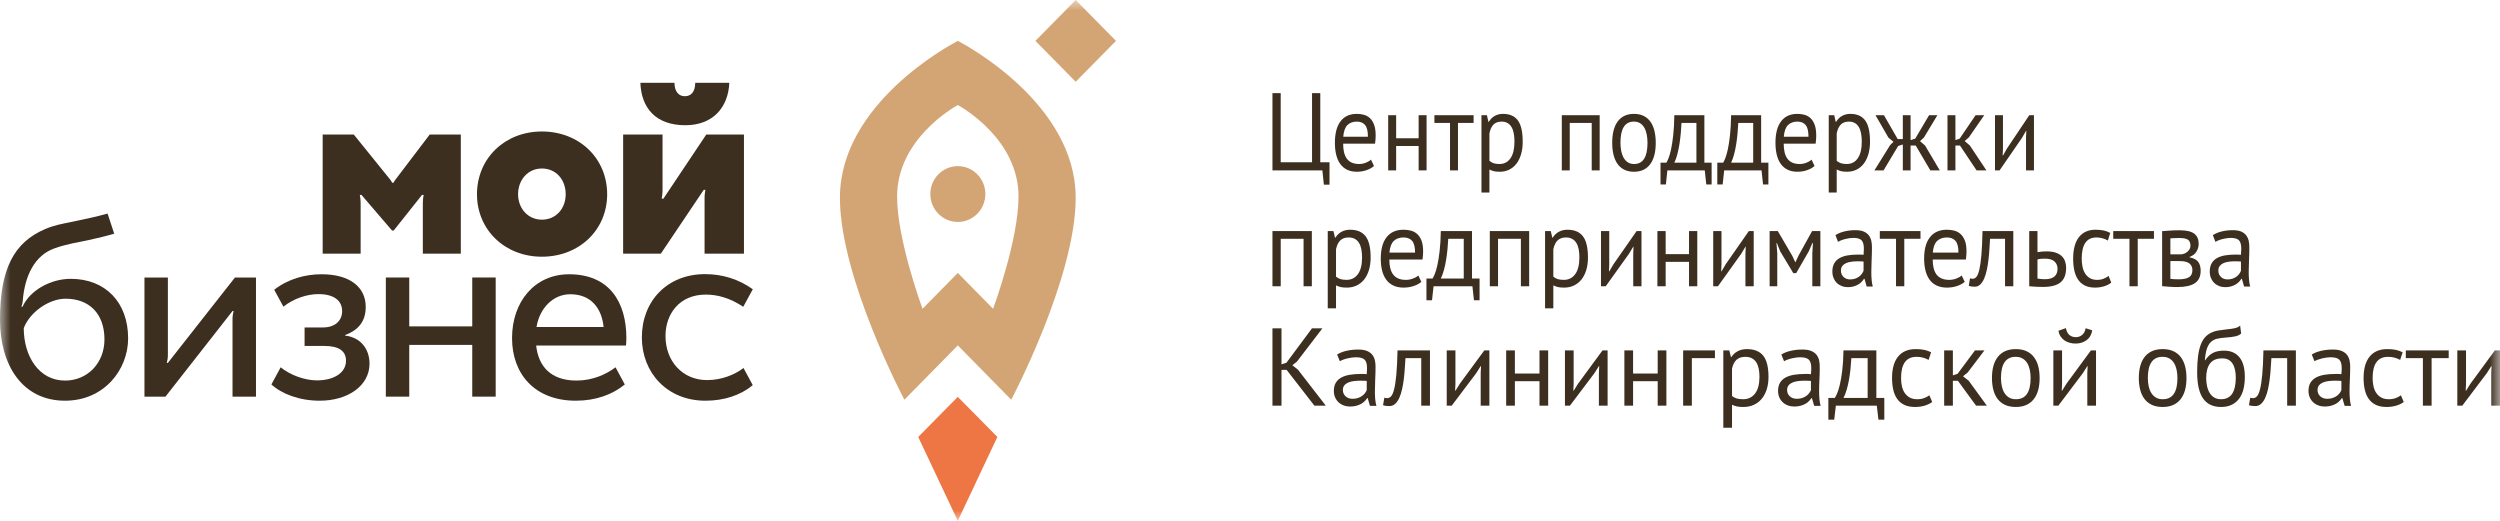 <?xml version="1.0" encoding="UTF-8"?> <svg xmlns="http://www.w3.org/2000/svg" width="120" height="25" viewBox="0 0 120 25" fill="none"> <g clip-path="url(#clip0_448_8)"> <mask id="mask0_448_8" style="mask-type:luminance" maskUnits="userSpaceOnUse" x="0" y="0" width="120" height="25"> <path d="M120 0H0V25H120V0Z" fill="white"></path> </mask> <g mask="url(#mask0_448_8)"> <path d="M47.874 20.974L45.974 19.049L44.074 20.974L45.974 25L47.874 20.974Z" fill="#EE7645"></path> <path d="M45.977 7.975C45.248 7.975 44.656 8.574 44.656 9.314C44.656 10.054 45.248 10.654 45.977 10.654C46.706 10.654 47.297 10.054 47.297 9.314C47.297 8.574 46.706 7.975 45.977 7.975Z" fill="#D4A574"></path> <path d="M47.668 14.821L45.975 13.1L44.282 14.821C44.195 14.582 43.061 11.466 43.061 9.433C43.061 6.691 45.771 5.155 45.975 5.042C46.179 5.155 48.889 6.691 48.889 9.433C48.889 11.466 47.755 14.582 47.668 14.821H47.668ZM45.975 1.962C45.573 2.171 40.316 4.989 40.316 9.493C40.316 13.345 43.41 19.187 43.41 19.187L45.975 16.58L48.539 19.187C48.539 19.187 51.633 13.345 51.633 9.493C51.633 4.989 46.377 2.171 45.975 1.962Z" fill="#D4A574"></path> <path d="M51.633 3.925L49.699 1.962L51.633 0H51.633L53.567 1.962V1.962L51.633 3.925Z" fill="#D4A574"></path> <path d="M33.371 3.973C33.371 4.381 33.189 4.619 32.873 4.619C32.557 4.619 32.375 4.367 32.375 3.973H30.738C30.784 5.19 31.477 6.011 32.898 6.011C34.209 6.011 34.957 5.167 35.007 3.973H33.371Z" fill="#3D2F20"></path> <path d="M29.91 12.176L29.911 6.457H31.802C31.802 6.457 31.802 8.925 31.802 9.12C31.802 9.315 31.761 9.536 31.761 9.536H31.843L33.901 6.457H35.71V12.176H33.819V9.489C33.819 9.297 33.86 9.115 33.86 9.115H33.778L31.72 12.176H29.91Z" fill="#3D2F20"></path> <path d="M26.01 10.544C26.696 10.544 27.153 10.003 27.153 9.325C27.153 8.629 26.696 8.088 26.01 8.088C25.342 8.088 24.868 8.629 24.868 9.325C24.868 10.003 25.342 10.544 26.01 10.544ZM26.01 6.311C27.805 6.311 29.144 7.599 29.144 9.325C29.144 11.034 27.805 12.322 26.01 12.322C24.233 12.322 22.895 11.034 22.895 9.325C22.895 7.599 24.233 6.311 26.01 6.311Z" fill="#3D2F20"></path> <path d="M20.627 6.456C20.627 6.456 19.047 8.539 18.984 8.618C18.906 8.716 18.899 8.768 18.899 8.768H18.817C18.817 8.768 18.802 8.712 18.727 8.618C18.616 8.478 16.98 6.456 16.98 6.456H15.488V12.175H17.311V9.774C17.311 9.515 17.27 9.357 17.27 9.357H17.352L18.818 11.066H18.897L20.255 9.357H20.337C20.337 9.357 20.296 9.513 20.296 9.774V12.175H22.119V6.456H20.627Z" fill="#3D2F20"></path> <path d="M3.123 18.268C1.862 18.268 1.14 17.092 1.14 15.75C1.438 14.969 2.364 14.338 3.145 14.338C4.286 14.338 5.014 15.059 5.014 16.291C5.014 17.436 4.191 18.268 3.123 18.268H3.123ZM0 15.331V15.351C0.002 17.522 1.072 19.234 3.12 19.234C5.005 19.234 6.15 17.741 6.15 16.241C6.15 14.509 5.057 13.384 3.396 13.384C2.443 13.384 1.445 13.921 1.081 14.723L1.029 14.723C1.049 14.639 1.083 14.557 1.089 14.478C1.177 13.246 1.662 12.265 2.602 11.926C3.193 11.712 3.779 11.626 4.226 11.53C4.704 11.427 5.194 11.306 5.482 11.219L5.164 10.251C4.64 10.397 4.153 10.504 3.333 10.673C2.986 10.745 2.608 10.806 2.165 10.996C0.662 11.638 0.002 12.918 0 15.331V15.331Z" fill="#3D2F20"></path> <path d="M8.058 17.418C8.058 17.418 8.037 17.417 8.006 17.417C8.03 17.326 8.058 17.192 8.058 17.059V13.32H6.934V19.039H7.942L11.162 14.928H11.214C11.188 15.018 11.161 15.169 11.161 15.3V19.039H12.287V13.32H11.278L8.058 17.418H8.058Z" fill="#3D2F20"></path> <path d="M16.564 16.107V16.082C17.229 15.84 17.555 15.395 17.555 14.733C17.555 13.778 16.79 13.164 15.435 13.164C14.657 13.164 13.837 13.384 13.161 13.908L13.604 14.72C14.11 14.317 14.756 14.117 15.285 14.117C16.025 14.117 16.423 14.428 16.423 14.937C16.423 15.395 16.075 15.717 15.511 15.717H14.62V16.606H15.573C16.263 16.606 16.608 16.846 16.608 17.317C16.608 17.877 16.053 18.258 15.211 18.258C14.618 18.258 13.923 17.999 13.472 17.63L13.027 18.454C13.517 18.904 14.363 19.234 15.348 19.234C16.701 19.234 17.737 18.513 17.737 17.457C17.737 16.756 17.317 16.197 16.564 16.107Z" fill="#3D2F20"></path> <path d="M22.668 15.666H19.644V13.32H18.52V19.039H19.644V16.555H22.668V19.039H23.793V13.32H22.668V15.666Z" fill="#3D2F20"></path> <path d="M25.753 15.697C25.896 14.811 26.534 14.124 27.373 14.124C28.39 14.124 28.884 14.817 28.973 15.697H25.753ZM27.318 13.165C25.66 13.165 24.578 14.486 24.578 16.229C24.578 17.95 25.666 19.234 27.641 19.234C28.595 19.234 29.406 18.937 29.99 18.454L29.546 17.63C29.113 17.96 28.453 18.267 27.674 18.267C26.441 18.267 25.844 17.586 25.736 16.587H25.74H30.047C30.059 16.469 30.066 16.351 30.066 16.229C30.066 14.486 29.236 13.165 27.318 13.165Z" fill="#3D2F20"></path> <path d="M33.937 18.244C32.789 18.244 31.944 17.368 31.944 16.126C31.944 15.065 32.618 14.141 33.872 14.141C34.442 14.141 35.017 14.294 35.676 14.725C35.676 14.725 35.963 14.202 36.134 13.885C35.458 13.399 34.678 13.158 33.842 13.158C32.027 13.158 30.809 14.451 30.809 16.194C30.809 17.892 32.023 19.234 33.861 19.234C34.762 19.234 35.548 18.971 36.132 18.488L35.688 17.664C35.255 17.994 34.629 18.244 33.937 18.244Z" fill="#3D2F20"></path> <path d="M63.817 8.864H63.545L63.474 8.18H61.078V4.469H61.474V7.788H62.978V4.469H63.374V7.788H63.817V8.864ZM65.951 7.968C65.855 8.053 65.735 8.12 65.591 8.169C65.446 8.219 65.292 8.244 65.13 8.244C64.949 8.244 64.791 8.211 64.657 8.146C64.524 8.08 64.414 7.987 64.328 7.865C64.242 7.743 64.178 7.597 64.137 7.427C64.096 7.257 64.075 7.067 64.075 6.855C64.075 6.402 64.166 6.058 64.347 5.821C64.528 5.584 64.788 5.466 65.125 5.466C65.233 5.466 65.341 5.479 65.45 5.505C65.558 5.532 65.655 5.582 65.741 5.656C65.827 5.731 65.897 5.836 65.951 5.972C66.005 6.108 66.032 6.287 66.032 6.51C66.032 6.627 66.022 6.756 66.003 6.897H64.471C64.471 7.052 64.486 7.19 64.514 7.311C64.543 7.431 64.587 7.532 64.648 7.615C64.709 7.699 64.787 7.762 64.884 7.806C64.981 7.85 65.1 7.872 65.24 7.872C65.348 7.872 65.456 7.851 65.564 7.809C65.672 7.766 65.753 7.717 65.808 7.661L65.951 7.968ZM65.13 5.837C64.942 5.837 64.792 5.891 64.679 6.001C64.566 6.11 64.498 6.298 64.476 6.563H65.66C65.66 6.294 65.614 6.106 65.521 5.998C65.429 5.891 65.299 5.837 65.13 5.837ZM68.094 7.008H67.015V8.18H66.633V5.529H67.015V6.637H68.094V5.529H68.475V8.18H68.094V7.008ZM70.733 5.9H69.983V8.18H69.601V5.9H68.852V5.529H70.733V5.9ZM71.11 5.529H71.372L71.444 5.847H71.463C71.536 5.724 71.631 5.629 71.747 5.564C71.863 5.498 71.996 5.466 72.145 5.466C72.463 5.466 72.701 5.57 72.857 5.778C73.012 5.987 73.09 6.328 73.09 6.802C73.09 7.024 73.064 7.225 73.012 7.403C72.959 7.582 72.885 7.733 72.79 7.857C72.694 7.98 72.579 8.076 72.444 8.143C72.308 8.21 72.158 8.244 71.993 8.244C71.875 8.244 71.782 8.236 71.714 8.22C71.645 8.204 71.571 8.176 71.492 8.138V9.24H71.11V5.529V5.529ZM72.074 5.837C71.912 5.837 71.783 5.884 71.689 5.977C71.596 6.071 71.53 6.213 71.492 6.404V7.719C71.549 7.768 71.614 7.806 71.687 7.833C71.76 7.859 71.857 7.872 71.978 7.872C72.198 7.872 72.372 7.782 72.501 7.599C72.63 7.418 72.694 7.15 72.694 6.796C72.694 6.651 72.683 6.52 72.661 6.401C72.639 6.283 72.603 6.182 72.553 6.099C72.504 6.016 72.441 5.951 72.363 5.906C72.284 5.86 72.188 5.837 72.074 5.837V5.837ZM76.402 5.9H75.348V8.18H74.966V5.529H76.784V8.18H76.402V5.9ZM77.386 6.855C77.386 6.406 77.476 6.062 77.655 5.823C77.835 5.585 78.094 5.466 78.431 5.466C78.609 5.466 78.764 5.498 78.896 5.564C79.028 5.629 79.137 5.723 79.223 5.845C79.309 5.967 79.373 6.113 79.414 6.285C79.455 6.456 79.476 6.646 79.476 6.855C79.476 7.303 79.386 7.647 79.206 7.886C79.026 8.124 78.768 8.244 78.431 8.244C78.253 8.244 78.097 8.211 77.966 8.146C77.834 8.08 77.725 7.987 77.639 7.865C77.553 7.743 77.489 7.596 77.448 7.424C77.406 7.253 77.386 7.063 77.386 6.855ZM77.782 6.855C77.782 6.989 77.794 7.118 77.818 7.242C77.841 7.365 77.879 7.473 77.93 7.565C77.981 7.657 78.047 7.731 78.13 7.788C78.213 7.844 78.313 7.872 78.431 7.872C78.864 7.876 79.08 7.537 79.08 6.855C79.08 6.717 79.068 6.586 79.044 6.462C79.02 6.339 78.983 6.231 78.932 6.139C78.881 6.047 78.814 5.974 78.731 5.919C78.649 5.864 78.549 5.837 78.431 5.837C77.998 5.833 77.782 6.172 77.782 6.855V6.855ZM82.158 8.853H81.901L81.829 8.18H80.034L79.963 8.853H79.705V7.809H79.987C80.012 7.77 80.046 7.7 80.087 7.599C80.128 7.499 80.169 7.357 80.209 7.175C80.249 6.993 80.284 6.767 80.314 6.497C80.344 6.226 80.362 5.904 80.368 5.529H81.81V7.809H82.158V8.853ZM81.428 7.809V5.9H80.712C80.706 6.049 80.695 6.21 80.679 6.385C80.663 6.56 80.641 6.735 80.615 6.91C80.587 7.085 80.553 7.251 80.512 7.406C80.471 7.561 80.423 7.696 80.368 7.809H81.428V7.809ZM84.883 8.853H84.626L84.554 8.18H82.76L82.688 8.853H82.43V7.809H82.712C82.737 7.77 82.771 7.7 82.812 7.599C82.853 7.499 82.894 7.357 82.934 7.175C82.974 6.993 83.009 6.767 83.039 6.497C83.069 6.226 83.087 5.904 83.094 5.529H84.535V7.809H84.883V8.853ZM84.153 7.809V5.9H83.437C83.431 6.049 83.42 6.21 83.404 6.385C83.388 6.56 83.367 6.735 83.34 6.91C83.312 7.085 83.278 7.251 83.237 7.406C83.195 7.561 83.148 7.696 83.094 7.809H84.153V7.809ZM87.098 7.968C87.002 8.053 86.882 8.12 86.738 8.169C86.593 8.219 86.439 8.244 86.277 8.244C86.095 8.244 85.938 8.211 85.805 8.146C85.671 8.08 85.561 7.987 85.475 7.865C85.389 7.743 85.326 7.597 85.284 7.427C85.243 7.257 85.222 7.067 85.222 6.855C85.222 6.402 85.313 6.058 85.494 5.821C85.675 5.584 85.935 5.466 86.272 5.466C86.38 5.466 86.488 5.479 86.597 5.505C86.705 5.532 86.802 5.582 86.888 5.656C86.974 5.731 87.044 5.836 87.098 5.972C87.152 6.108 87.179 6.287 87.179 6.51C87.179 6.627 87.169 6.756 87.15 6.897H85.618C85.618 7.052 85.633 7.19 85.661 7.311C85.69 7.431 85.734 7.532 85.795 7.615C85.855 7.699 85.934 7.762 86.031 7.806C86.128 7.85 86.247 7.872 86.386 7.872C86.495 7.872 86.603 7.851 86.711 7.809C86.82 7.766 86.9 7.717 86.955 7.661L87.098 7.968ZM86.277 5.837C86.089 5.837 85.939 5.891 85.826 6.001C85.713 6.11 85.645 6.298 85.623 6.563H86.807C86.807 6.294 86.761 6.106 86.668 5.998C86.576 5.891 86.446 5.837 86.277 5.837ZM87.78 5.529H88.043L88.114 5.847H88.133C88.207 5.724 88.301 5.629 88.417 5.564C88.534 5.498 88.666 5.466 88.816 5.466C89.134 5.466 89.371 5.57 89.527 5.778C89.683 5.987 89.761 6.328 89.761 6.802C89.761 7.024 89.734 7.225 89.682 7.403C89.629 7.582 89.555 7.733 89.46 7.857C89.365 7.98 89.249 8.076 89.114 8.143C88.979 8.21 88.829 8.244 88.663 8.244C88.545 8.244 88.452 8.236 88.384 8.22C88.316 8.204 88.242 8.176 88.162 8.138V9.24H87.78V5.529L87.78 5.529ZM88.744 5.837C88.582 5.837 88.454 5.884 88.36 5.977C88.266 6.071 88.2 6.213 88.162 6.404V7.719C88.219 7.768 88.284 7.806 88.358 7.833C88.431 7.859 88.528 7.872 88.649 7.872C88.868 7.872 89.043 7.782 89.171 7.599C89.3 7.418 89.365 7.15 89.365 6.796C89.365 6.651 89.354 6.52 89.331 6.401C89.309 6.283 89.273 6.182 89.224 6.099C89.174 6.016 89.111 5.951 89.033 5.906C88.955 5.86 88.859 5.837 88.744 5.837V5.837ZM91.112 7.008L90.41 8.18H89.971L90.725 6.966L90.887 6.807L90.644 6.605L90.023 5.529H90.429L91.088 6.674H91.336V5.529H91.708V6.727L91.932 6.653L92.596 5.529H92.996L92.347 6.605L92.161 6.775L92.405 6.987L93.111 8.18H92.658L91.956 6.987H91.708V8.18H91.336V6.934L91.111 7.008L91.112 7.008ZM94.08 6.987H93.86V8.18H93.479V5.529H93.86V6.727L94.066 6.653L94.829 5.529H95.244L94.505 6.595L94.304 6.77L94.552 6.982L95.349 8.18H94.877L94.08 6.987V6.987ZM97.249 6.611L97.263 6.282H97.249L97.053 6.621L95.979 8.18H95.76V5.529H96.142V7.146L96.127 7.459H96.147L96.333 7.13L97.406 5.529H97.63V8.18H97.249V6.611V6.611Z" fill="#3D2F20"></path> <path d="M62.571 11.461H61.475V13.741H61.078V11.09H62.968V13.741H62.571V11.461ZM63.732 11.09H64.005L64.079 11.408H64.099C64.175 11.285 64.273 11.19 64.394 11.125C64.515 11.059 64.653 11.027 64.808 11.027C65.139 11.027 65.385 11.131 65.547 11.339C65.71 11.548 65.791 11.889 65.791 12.363C65.791 12.585 65.763 12.786 65.709 12.964C65.654 13.143 65.577 13.294 65.478 13.418C65.379 13.541 65.259 13.637 65.118 13.704C64.978 13.771 64.822 13.805 64.65 13.805C64.527 13.805 64.43 13.797 64.359 13.781C64.288 13.765 64.212 13.738 64.129 13.699V14.801H63.732V11.09ZM64.734 11.398C64.565 11.398 64.432 11.445 64.335 11.538C64.237 11.632 64.168 11.774 64.129 11.965V13.28C64.188 13.329 64.256 13.367 64.332 13.394C64.408 13.42 64.509 13.433 64.635 13.433C64.863 13.433 65.044 13.343 65.178 13.161C65.312 12.979 65.379 12.711 65.379 12.357C65.379 12.212 65.367 12.081 65.344 11.962C65.321 11.844 65.284 11.743 65.232 11.66C65.181 11.577 65.115 11.512 65.034 11.467C64.953 11.421 64.853 11.398 64.734 11.398ZM68.226 13.529C68.127 13.614 68.002 13.681 67.852 13.73C67.701 13.78 67.541 13.805 67.373 13.805C67.184 13.805 67.02 13.772 66.882 13.707C66.743 13.641 66.629 13.548 66.54 13.426C66.45 13.304 66.384 13.158 66.341 12.988C66.298 12.819 66.277 12.628 66.277 12.416C66.277 11.963 66.371 11.619 66.559 11.382C66.748 11.145 67.017 11.027 67.368 11.027C67.48 11.027 67.593 11.04 67.705 11.066C67.818 11.093 67.918 11.143 68.008 11.217C68.097 11.292 68.17 11.397 68.226 11.533C68.282 11.669 68.31 11.848 68.31 12.071C68.31 12.188 68.3 12.317 68.281 12.458H66.688C66.688 12.614 66.703 12.751 66.733 12.871C66.763 12.992 66.809 13.093 66.872 13.177C66.935 13.26 67.016 13.323 67.117 13.367C67.218 13.412 67.341 13.434 67.487 13.434C67.599 13.434 67.712 13.412 67.824 13.37C67.937 13.328 68.021 13.278 68.077 13.222L68.226 13.529ZM67.373 11.398C67.178 11.398 67.021 11.453 66.904 11.562C66.787 11.671 66.716 11.859 66.693 12.124H67.923C67.923 11.855 67.875 11.667 67.779 11.559C67.684 11.452 67.548 11.398 67.373 11.398ZM71.019 14.414H70.751L70.676 13.741H68.811L68.737 14.414H68.469V13.37H68.762C68.788 13.331 68.823 13.261 68.866 13.161C68.909 13.06 68.951 12.918 68.992 12.736C69.034 12.554 69.07 12.328 69.101 12.058C69.133 11.787 69.152 11.465 69.159 11.09H70.656V13.37H71.019V14.415V14.414ZM70.26 13.37V11.461H69.516C69.509 11.61 69.498 11.771 69.481 11.947C69.464 12.121 69.442 12.296 69.414 12.471C69.386 12.646 69.35 12.812 69.307 12.967C69.264 13.123 69.215 13.257 69.159 13.37H70.26ZM73.003 11.461H71.906V13.741H71.51V11.09H73.4V13.741H73.003V11.461ZM74.163 11.09H74.436L74.511 11.408H74.531C74.607 11.285 74.705 11.19 74.826 11.125C74.947 11.059 75.084 11.027 75.24 11.027C75.57 11.027 75.817 11.131 75.979 11.339C76.141 11.548 76.222 11.889 76.222 12.363C76.222 12.585 76.195 12.786 76.14 12.964C76.085 13.143 76.009 13.294 75.909 13.418C75.81 13.541 75.69 13.637 75.55 13.704C75.409 13.771 75.253 13.805 75.081 13.805C74.959 13.805 74.862 13.797 74.791 13.781C74.72 13.765 74.643 13.738 74.56 13.699V14.801H74.163V11.09ZM75.165 11.398C74.997 11.398 74.864 11.445 74.766 11.538C74.668 11.632 74.6 11.774 74.56 11.965V13.28C74.62 13.329 74.688 13.367 74.763 13.394C74.84 13.42 74.941 13.433 75.066 13.433C75.294 13.433 75.475 13.343 75.609 13.161C75.743 12.979 75.81 12.711 75.81 12.357C75.81 12.212 75.799 12.081 75.776 11.962C75.752 11.844 75.715 11.743 75.664 11.66C75.612 11.577 75.546 11.512 75.465 11.467C75.385 11.421 75.284 11.398 75.165 11.398ZM78.395 12.172L78.409 11.843H78.395L78.191 12.182L77.075 13.741H76.847V11.09H77.244V12.707L77.229 13.02H77.249L77.442 12.691L78.558 11.09H78.791V13.741H78.395V12.172ZM81.073 12.569H79.952V13.741H79.555V11.09H79.952V12.198H81.073V11.09H81.47V13.741H81.073V12.569ZM83.781 12.172L83.796 11.843H83.781L83.578 12.182L82.462 13.741H82.234V11.09H82.631V12.707L82.616 13.02H82.636L82.829 12.691L83.945 11.09H84.178V13.741H83.781V12.172ZM86.991 12.166L87.021 11.663H86.996L86.817 12.071L86.217 13.11H86.078L85.453 12.071L85.29 11.663H85.27L85.309 12.161V13.741H84.942V11.09H85.334L86.029 12.278L86.172 12.585H86.182L86.331 12.267L86.981 11.09H87.378V13.741H86.991V12.166ZM88.102 11.286C88.228 11.205 88.374 11.145 88.541 11.106C88.708 11.067 88.883 11.048 89.064 11.048C89.236 11.048 89.374 11.073 89.478 11.122C89.583 11.172 89.662 11.236 89.717 11.316C89.771 11.395 89.808 11.482 89.826 11.578C89.844 11.673 89.853 11.769 89.853 11.864C89.853 12.076 89.848 12.283 89.838 12.485C89.828 12.686 89.823 12.877 89.823 13.057C89.823 13.188 89.828 13.312 89.838 13.428C89.848 13.545 89.866 13.653 89.893 13.752H89.6L89.496 13.381H89.471C89.441 13.43 89.404 13.479 89.359 13.526C89.315 13.574 89.261 13.616 89.198 13.653C89.135 13.691 89.063 13.722 88.98 13.746C88.897 13.771 88.803 13.784 88.698 13.784C88.591 13.784 88.493 13.766 88.402 13.73C88.311 13.695 88.233 13.645 88.166 13.579C88.1 13.514 88.048 13.435 88.01 13.344C87.972 13.252 87.953 13.147 87.953 13.031C87.953 12.875 87.983 12.745 88.043 12.641C88.102 12.537 88.186 12.454 88.293 12.392C88.4 12.33 88.53 12.286 88.68 12.259C88.83 12.233 88.997 12.22 89.179 12.22C89.225 12.22 89.27 12.22 89.315 12.22C89.359 12.22 89.405 12.223 89.451 12.23C89.461 12.124 89.466 12.029 89.466 11.944C89.466 11.749 89.43 11.613 89.357 11.536C89.284 11.458 89.152 11.419 88.96 11.419C88.904 11.419 88.844 11.423 88.779 11.432C88.715 11.442 88.649 11.454 88.581 11.471C88.513 11.487 88.448 11.507 88.387 11.531C88.326 11.554 88.272 11.581 88.226 11.61L88.102 11.286ZM88.806 13.412C88.899 13.412 88.982 13.399 89.055 13.373C89.127 13.346 89.19 13.312 89.243 13.272C89.296 13.231 89.34 13.186 89.374 13.137C89.409 13.087 89.435 13.039 89.451 12.993V12.553C89.405 12.55 89.358 12.547 89.31 12.546C89.262 12.544 89.215 12.543 89.168 12.543C89.066 12.543 88.966 12.549 88.868 12.562C88.771 12.574 88.685 12.597 88.611 12.63C88.536 12.664 88.477 12.71 88.432 12.768C88.387 12.826 88.365 12.9 88.365 12.988C88.365 13.112 88.406 13.214 88.489 13.293C88.572 13.373 88.678 13.412 88.806 13.412ZM92.184 11.461H91.406V13.741H91.009V11.461H90.23V11.09H92.184V11.461ZM94.308 13.529C94.208 13.614 94.084 13.681 93.933 13.73C93.783 13.78 93.623 13.805 93.454 13.805C93.266 13.805 93.102 13.772 92.963 13.707C92.824 13.641 92.71 13.548 92.621 13.426C92.532 13.304 92.466 13.158 92.423 12.988C92.38 12.819 92.358 12.628 92.358 12.416C92.358 11.963 92.452 11.619 92.641 11.382C92.829 11.145 93.099 11.027 93.449 11.027C93.562 11.027 93.674 11.04 93.787 11.066C93.899 11.093 94 11.143 94.089 11.217C94.179 11.292 94.251 11.397 94.308 11.533C94.364 11.669 94.392 11.848 94.392 12.071C94.392 12.188 94.382 12.317 94.362 12.458H92.77C92.77 12.614 92.785 12.751 92.815 12.872C92.844 12.992 92.891 13.093 92.953 13.177C93.016 13.26 93.098 13.323 93.199 13.367C93.3 13.412 93.423 13.434 93.568 13.434C93.681 13.434 93.793 13.412 93.906 13.37C94.018 13.328 94.103 13.278 94.159 13.222L94.308 13.529V13.529ZM93.454 11.398C93.259 11.398 93.103 11.453 92.986 11.562C92.868 11.672 92.798 11.859 92.775 12.124H94.005C94.005 11.855 93.957 11.667 93.861 11.559C93.765 11.452 93.63 11.398 93.454 11.398ZM96.242 11.461H95.523C95.513 11.61 95.503 11.77 95.493 11.941C95.483 12.113 95.468 12.284 95.448 12.455C95.429 12.627 95.402 12.791 95.369 12.948C95.336 13.106 95.294 13.244 95.242 13.365C95.191 13.485 95.128 13.581 95.054 13.653C94.98 13.726 94.891 13.762 94.789 13.762C94.726 13.762 94.671 13.759 94.625 13.752C94.579 13.745 94.537 13.732 94.501 13.715L94.56 13.359C94.6 13.373 94.643 13.381 94.689 13.381C94.756 13.381 94.815 13.351 94.868 13.29C94.921 13.23 94.967 13.116 95.007 12.948C95.046 12.78 95.08 12.548 95.106 12.251C95.132 11.954 95.151 11.567 95.16 11.09H96.639V13.741H96.242V11.461ZM97.799 13.37C97.922 13.391 98.039 13.402 98.152 13.402C98.36 13.402 98.514 13.358 98.613 13.272C98.712 13.185 98.762 13.063 98.762 12.903C98.762 12.762 98.714 12.645 98.618 12.553C98.522 12.462 98.372 12.416 98.167 12.416C98.111 12.416 98.049 12.417 97.983 12.421C97.917 12.425 97.856 12.435 97.799 12.453V13.37ZM97.799 12.103C97.879 12.089 97.955 12.079 98.028 12.074C98.1 12.068 98.17 12.066 98.236 12.066C98.408 12.066 98.554 12.086 98.673 12.127C98.792 12.167 98.888 12.223 98.963 12.294C99.037 12.364 99.091 12.448 99.124 12.546C99.157 12.643 99.174 12.746 99.174 12.856C99.174 13.177 99.084 13.411 98.903 13.556C98.723 13.7 98.443 13.773 98.062 13.773C97.851 13.773 97.631 13.762 97.403 13.741V11.09H97.799V12.103ZM101.341 13.566C101.242 13.644 101.124 13.703 100.989 13.744C100.853 13.784 100.711 13.805 100.562 13.805C100.37 13.805 100.209 13.772 100.076 13.707C99.944 13.641 99.835 13.548 99.751 13.426C99.667 13.304 99.606 13.157 99.568 12.986C99.53 12.814 99.511 12.624 99.511 12.416C99.511 11.967 99.603 11.623 99.788 11.384C99.974 11.146 100.24 11.027 100.587 11.027C100.746 11.027 100.881 11.04 100.991 11.066C101.102 11.093 101.202 11.131 101.291 11.18L101.177 11.546C101.101 11.5 101.017 11.464 100.924 11.438C100.832 11.411 100.733 11.398 100.627 11.398C100.157 11.398 99.922 11.737 99.922 12.416C99.922 12.55 99.935 12.678 99.96 12.8C99.984 12.922 100.026 13.03 100.084 13.123C100.141 13.217 100.217 13.292 100.312 13.349C100.406 13.405 100.522 13.434 100.661 13.434C100.781 13.434 100.887 13.414 100.981 13.375C101.076 13.336 101.153 13.292 101.212 13.243L101.341 13.566V13.566ZM103.39 11.461H102.611V13.741H102.214V11.461H101.435V11.09H103.39V11.461ZM103.782 11.095C103.897 11.088 104.019 11.08 104.146 11.069C104.273 11.058 104.431 11.053 104.62 11.053C104.947 11.053 105.182 11.107 105.324 11.215C105.466 11.323 105.537 11.486 105.537 11.705C105.537 11.829 105.504 11.95 105.436 12.068C105.368 12.187 105.257 12.274 105.101 12.331V12.352C105.296 12.391 105.433 12.463 105.513 12.569C105.592 12.675 105.632 12.817 105.632 12.993C105.632 13.269 105.539 13.469 105.354 13.593C105.169 13.716 104.891 13.778 104.521 13.778C104.382 13.778 104.253 13.774 104.134 13.765C104.015 13.756 103.897 13.746 103.782 13.736V11.095ZM104.178 13.386C104.241 13.393 104.303 13.398 104.364 13.402C104.426 13.405 104.498 13.407 104.58 13.407C104.802 13.407 104.966 13.373 105.074 13.306C105.181 13.239 105.235 13.124 105.235 12.962C105.235 12.834 105.189 12.731 105.099 12.652C105.008 12.572 104.846 12.532 104.615 12.532H104.178V13.386ZM104.665 12.209C104.724 12.209 104.782 12.198 104.838 12.177C104.894 12.156 104.945 12.127 104.99 12.089C105.034 12.052 105.071 12.009 105.099 11.96C105.127 11.91 105.141 11.857 105.141 11.801C105.141 11.659 105.101 11.561 105.022 11.506C104.942 11.452 104.803 11.424 104.605 11.424C104.499 11.424 104.416 11.426 104.355 11.43C104.293 11.433 104.235 11.437 104.178 11.44V12.209H104.665ZM106.217 11.286C106.343 11.205 106.489 11.145 106.656 11.106C106.823 11.067 106.998 11.048 107.179 11.048C107.351 11.048 107.49 11.073 107.594 11.122C107.698 11.172 107.777 11.236 107.832 11.316C107.886 11.395 107.923 11.482 107.941 11.578C107.959 11.673 107.968 11.769 107.968 11.864C107.968 12.076 107.963 12.283 107.953 12.485C107.943 12.686 107.938 12.877 107.938 13.057C107.938 13.188 107.943 13.312 107.953 13.428C107.963 13.545 107.981 13.653 108.008 13.752H107.715L107.611 13.381H107.586C107.557 13.43 107.519 13.479 107.474 13.526C107.43 13.574 107.376 13.616 107.314 13.653C107.251 13.691 107.178 13.722 107.095 13.746C107.012 13.771 106.918 13.784 106.813 13.784C106.707 13.784 106.608 13.766 106.517 13.73C106.426 13.695 106.348 13.645 106.282 13.579C106.215 13.514 106.163 13.435 106.125 13.344C106.087 13.252 106.068 13.147 106.068 13.031C106.068 12.875 106.098 12.745 106.158 12.641C106.217 12.537 106.301 12.454 106.408 12.392C106.516 12.33 106.645 12.286 106.795 12.259C106.945 12.233 107.112 12.22 107.294 12.22C107.34 12.22 107.385 12.22 107.43 12.22C107.474 12.22 107.52 12.223 107.566 12.23C107.576 12.124 107.581 12.029 107.581 11.944C107.581 11.749 107.545 11.613 107.472 11.536C107.399 11.458 107.267 11.419 107.075 11.419C107.019 11.419 106.959 11.423 106.894 11.432C106.83 11.442 106.764 11.454 106.696 11.471C106.628 11.487 106.563 11.507 106.502 11.531C106.441 11.554 106.388 11.581 106.341 11.61L106.217 11.286ZM106.922 13.412C107.014 13.412 107.097 13.399 107.17 13.373C107.242 13.346 107.305 13.312 107.358 13.272C107.411 13.231 107.455 13.186 107.49 13.137C107.524 13.087 107.55 13.039 107.566 12.993V12.553C107.52 12.55 107.473 12.547 107.425 12.546C107.377 12.544 107.33 12.543 107.284 12.543C107.181 12.543 107.081 12.549 106.984 12.562C106.886 12.574 106.8 12.597 106.726 12.63C106.651 12.664 106.592 12.71 106.547 12.768C106.502 12.826 106.48 12.9 106.48 12.988C106.48 13.112 106.522 13.214 106.604 13.293C106.687 13.373 106.793 13.412 106.922 13.412Z" fill="#3D2F20"></path> <path d="M61.757 17.753H61.512V19.471H61.078V15.76H61.512V17.488L61.747 17.414L62.975 15.76H63.476L62.254 17.356L62.034 17.531L62.301 17.743L63.638 19.471H63.09L61.757 17.753ZM64.181 17.016C64.314 16.935 64.468 16.875 64.644 16.836C64.82 16.797 65.004 16.778 65.195 16.778C65.376 16.778 65.522 16.803 65.631 16.852C65.741 16.902 65.825 16.966 65.882 17.046C65.94 17.125 65.978 17.212 65.997 17.308C66.016 17.403 66.026 17.499 66.026 17.594C66.026 17.806 66.021 18.013 66.01 18.215C66 18.416 65.995 18.607 65.995 18.787C65.995 18.918 66 19.041 66.01 19.158C66.021 19.275 66.04 19.383 66.068 19.482H65.759L65.65 19.111H65.624C65.592 19.16 65.553 19.209 65.506 19.256C65.459 19.304 65.402 19.346 65.336 19.384C65.27 19.421 65.193 19.451 65.106 19.476C65.019 19.501 64.92 19.514 64.809 19.514C64.697 19.514 64.594 19.496 64.498 19.46C64.402 19.425 64.319 19.375 64.249 19.309C64.18 19.244 64.125 19.165 64.085 19.073C64.045 18.982 64.025 18.877 64.025 18.761C64.025 18.605 64.056 18.475 64.119 18.371C64.181 18.267 64.269 18.184 64.383 18.122C64.496 18.06 64.632 18.016 64.79 17.989C64.949 17.963 65.124 17.95 65.315 17.95C65.364 17.95 65.412 17.95 65.459 17.95C65.506 17.95 65.554 17.953 65.603 17.96C65.613 17.854 65.618 17.759 65.618 17.674C65.618 17.479 65.58 17.343 65.503 17.266C65.427 17.188 65.287 17.149 65.085 17.149C65.026 17.149 64.963 17.153 64.895 17.162C64.827 17.172 64.757 17.184 64.686 17.201C64.614 17.217 64.546 17.237 64.482 17.261C64.418 17.284 64.361 17.311 64.312 17.34L64.181 17.016ZM64.924 19.142C65.021 19.142 65.108 19.129 65.185 19.103C65.261 19.076 65.328 19.042 65.383 19.002C65.439 18.961 65.485 18.916 65.522 18.867C65.558 18.817 65.585 18.77 65.603 18.724V18.284C65.554 18.28 65.504 18.277 65.454 18.276C65.403 18.274 65.354 18.273 65.305 18.273C65.197 18.273 65.092 18.279 64.989 18.291C64.886 18.304 64.796 18.327 64.717 18.36C64.639 18.394 64.576 18.44 64.529 18.498C64.482 18.556 64.458 18.63 64.458 18.718C64.458 18.842 64.502 18.944 64.589 19.023C64.676 19.103 64.788 19.142 64.924 19.142V19.142ZM68.22 17.191H67.463C67.452 17.34 67.442 17.5 67.431 17.671C67.421 17.843 67.405 18.014 67.384 18.185C67.364 18.357 67.336 18.521 67.301 18.678C67.266 18.836 67.222 18.974 67.168 19.095C67.114 19.215 67.047 19.311 66.969 19.384C66.891 19.456 66.797 19.492 66.689 19.492C66.623 19.492 66.566 19.489 66.517 19.482C66.468 19.475 66.425 19.462 66.386 19.445L66.449 19.089C66.491 19.104 66.536 19.111 66.585 19.111C66.655 19.111 66.717 19.081 66.773 19.02C66.829 18.96 66.878 18.846 66.919 18.678C66.961 18.511 66.996 18.278 67.024 17.981C67.052 17.684 67.071 17.297 67.081 16.82H68.638V19.471H68.22V17.191ZM71.073 17.902L71.089 17.573H71.073L70.859 17.912L69.683 19.471H69.443V16.82H69.861V18.437L69.845 18.75H69.866L70.07 18.421L71.246 16.82H71.491V19.471H71.073V17.902ZM73.895 18.299H72.714V19.471H72.296V16.82H72.714V17.928H73.895V16.82H74.312V19.471H73.895V18.299ZM76.747 17.902L76.763 17.573H76.747L76.533 17.912L75.357 19.471H75.117V16.82H75.535V18.437L75.519 18.75H75.54L75.744 18.421L76.92 16.82H77.165V19.471H76.747V17.902ZM79.569 18.299H78.388V19.471H77.97V16.82H78.388V17.928H79.569V16.82H79.987V19.471H79.569V18.299ZM82.317 17.191H81.209V19.471H80.791V16.82H82.317V17.191ZM82.719 16.82H83.007L83.085 17.138H83.106C83.186 17.015 83.29 16.92 83.417 16.855C83.544 16.789 83.689 16.757 83.853 16.757C84.201 16.757 84.461 16.861 84.632 17.069C84.802 17.278 84.888 17.619 84.888 18.093C84.888 18.315 84.859 18.516 84.801 18.694C84.744 18.873 84.663 19.024 84.558 19.148C84.454 19.271 84.328 19.367 84.18 19.434C84.032 19.501 83.867 19.535 83.686 19.535C83.557 19.535 83.455 19.527 83.38 19.511C83.305 19.495 83.224 19.468 83.137 19.429V20.531H82.719V16.82V16.82ZM83.775 17.128C83.597 17.128 83.457 17.175 83.354 17.268C83.251 17.362 83.179 17.504 83.137 17.695V19.01C83.2 19.059 83.271 19.097 83.351 19.124C83.431 19.15 83.538 19.163 83.67 19.163C83.91 19.163 84.101 19.073 84.242 18.89C84.383 18.709 84.454 18.441 84.454 18.087C84.454 17.942 84.442 17.811 84.417 17.692C84.393 17.574 84.354 17.473 84.3 17.39C84.246 17.307 84.176 17.242 84.091 17.197C84.005 17.151 83.9 17.128 83.775 17.128ZM85.504 17.016C85.636 16.935 85.79 16.875 85.966 16.836C86.142 16.797 86.326 16.778 86.518 16.778C86.699 16.778 86.844 16.803 86.954 16.852C87.064 16.902 87.147 16.966 87.205 17.046C87.262 17.125 87.3 17.213 87.32 17.308C87.339 17.403 87.348 17.499 87.348 17.594C87.348 17.806 87.343 18.013 87.333 18.215C87.322 18.416 87.317 18.607 87.317 18.787C87.317 18.918 87.322 19.041 87.333 19.158C87.343 19.275 87.362 19.383 87.39 19.482H87.082L86.972 19.111H86.946C86.915 19.16 86.875 19.209 86.828 19.256C86.782 19.304 86.725 19.346 86.659 19.384C86.592 19.421 86.516 19.451 86.429 19.476C86.342 19.501 86.243 19.514 86.131 19.514C86.019 19.514 85.916 19.496 85.82 19.46C85.724 19.425 85.642 19.375 85.572 19.309C85.502 19.244 85.447 19.165 85.407 19.073C85.367 18.982 85.347 18.877 85.347 18.761C85.347 18.605 85.379 18.475 85.441 18.371C85.504 18.267 85.592 18.184 85.705 18.122C85.818 18.06 85.954 18.016 86.113 17.989C86.271 17.963 86.446 17.95 86.638 17.95C86.687 17.95 86.734 17.95 86.781 17.95C86.828 17.95 86.876 17.953 86.925 17.96C86.936 17.854 86.941 17.759 86.941 17.674C86.941 17.479 86.903 17.343 86.826 17.266C86.749 17.188 86.61 17.149 86.408 17.149C86.349 17.149 86.285 17.153 86.217 17.162C86.149 17.172 86.08 17.184 86.008 17.201C85.937 17.217 85.869 17.237 85.805 17.261C85.74 17.284 85.683 17.311 85.635 17.34L85.504 17.017L85.504 17.016ZM86.246 19.142C86.343 19.142 86.43 19.129 86.507 19.103C86.584 19.076 86.65 19.042 86.706 19.002C86.761 18.961 86.808 18.916 86.844 18.867C86.881 18.817 86.908 18.77 86.925 18.724V18.284C86.876 18.28 86.827 18.277 86.776 18.276C86.726 18.274 86.676 18.273 86.627 18.273C86.519 18.273 86.414 18.279 86.311 18.291C86.209 18.304 86.118 18.327 86.04 18.36C85.961 18.394 85.898 18.44 85.852 18.498C85.805 18.556 85.781 18.63 85.781 18.718C85.781 18.842 85.824 18.944 85.912 19.023C85.999 19.103 86.11 19.142 86.246 19.142ZM90.447 20.145H90.165L90.086 19.471H88.121L88.043 20.145H87.761V19.1H88.069C88.097 19.061 88.134 18.991 88.179 18.89C88.224 18.79 88.269 18.648 88.312 18.466C88.356 18.284 88.394 18.058 88.427 17.788C88.46 17.517 88.481 17.195 88.487 16.82H90.065V19.1H90.447V20.145ZM89.647 19.1V17.191H88.864C88.856 17.34 88.844 17.502 88.827 17.677C88.809 17.851 88.786 18.026 88.757 18.201C88.727 18.376 88.689 18.542 88.644 18.697C88.599 18.852 88.547 18.987 88.487 19.1H89.647ZM92.746 19.296C92.641 19.374 92.517 19.433 92.374 19.474C92.232 19.514 92.082 19.535 91.925 19.535C91.723 19.535 91.553 19.502 91.413 19.437C91.274 19.371 91.16 19.278 91.071 19.156C90.982 19.034 90.918 18.887 90.878 18.715C90.838 18.544 90.818 18.354 90.818 18.146C90.818 17.697 90.915 17.353 91.11 17.114C91.305 16.876 91.586 16.757 91.951 16.757C92.119 16.757 92.26 16.77 92.377 16.796C92.494 16.823 92.599 16.861 92.693 16.91L92.573 17.276C92.493 17.23 92.404 17.194 92.307 17.168C92.209 17.141 92.105 17.128 91.993 17.128C91.499 17.128 91.251 17.467 91.251 18.146C91.251 18.28 91.264 18.408 91.29 18.53C91.317 18.652 91.36 18.76 91.421 18.853C91.482 18.947 91.562 19.022 91.661 19.079C91.761 19.135 91.883 19.163 92.03 19.163C92.155 19.163 92.267 19.144 92.367 19.105C92.466 19.066 92.547 19.022 92.61 18.973L92.746 19.296V19.296ZM93.979 18.278H93.738V19.471H93.32V16.82H93.738V18.018L93.963 17.944L94.799 16.82H95.253L94.444 17.886L94.224 18.061L94.496 18.273L95.368 19.471H94.851L93.979 18.278ZM95.614 18.146C95.614 17.697 95.712 17.353 95.909 17.114C96.106 16.876 96.389 16.757 96.758 16.757C96.953 16.757 97.123 16.789 97.268 16.855C97.412 16.92 97.531 17.014 97.625 17.136C97.719 17.258 97.789 17.404 97.835 17.576C97.88 17.747 97.902 17.937 97.902 18.146C97.902 18.594 97.804 18.938 97.607 19.177C97.41 19.415 97.127 19.535 96.758 19.535C96.563 19.535 96.393 19.502 96.249 19.437C96.104 19.371 95.985 19.278 95.891 19.156C95.797 19.034 95.727 18.887 95.682 18.715C95.636 18.544 95.614 18.354 95.614 18.146ZM96.047 18.146C96.047 18.28 96.061 18.409 96.087 18.533C96.113 18.656 96.154 18.764 96.21 18.856C96.265 18.948 96.338 19.022 96.429 19.079C96.519 19.135 96.629 19.163 96.758 19.163C97.232 19.167 97.469 18.828 97.469 18.146C97.469 18.008 97.456 17.877 97.43 17.753C97.403 17.63 97.363 17.522 97.307 17.43C97.251 17.338 97.178 17.265 97.087 17.21C96.997 17.155 96.887 17.128 96.758 17.128C96.284 17.124 96.047 17.463 96.047 18.146ZM100.191 17.902L100.207 17.573H100.191L99.977 17.912L98.801 19.471H98.561V16.82H98.979V18.437L98.963 18.75H98.984L99.188 18.421L100.364 16.82H100.609V19.471H100.191V17.902ZM99.162 15.749C99.196 15.912 99.257 16.025 99.342 16.088C99.427 16.152 99.525 16.184 99.637 16.184C99.749 16.184 99.848 16.151 99.935 16.083C100.022 16.016 100.081 15.907 100.113 15.755L100.426 15.855C100.395 16.06 100.305 16.218 100.157 16.327C100.009 16.437 99.832 16.491 99.627 16.491C99.532 16.491 99.439 16.479 99.347 16.454C99.255 16.43 99.172 16.393 99.099 16.343C99.026 16.294 98.963 16.23 98.911 16.152C98.859 16.075 98.824 15.983 98.806 15.876L99.162 15.749ZM102.663 18.146C102.663 17.697 102.761 17.353 102.958 17.114C103.155 16.876 103.438 16.757 103.807 16.757C104.002 16.757 104.172 16.789 104.316 16.855C104.461 16.92 104.58 17.014 104.674 17.136C104.768 17.258 104.838 17.404 104.883 17.576C104.928 17.747 104.951 17.937 104.951 18.146C104.951 18.594 104.853 18.938 104.656 19.177C104.459 19.415 104.176 19.535 103.807 19.535C103.612 19.535 103.442 19.502 103.297 19.437C103.153 19.371 103.034 19.278 102.94 19.156C102.845 19.034 102.776 18.887 102.731 18.715C102.685 18.544 102.663 18.354 102.663 18.146ZM103.096 18.146C103.096 18.28 103.109 18.409 103.135 18.533C103.161 18.656 103.202 18.764 103.258 18.856C103.314 18.948 103.387 19.022 103.478 19.079C103.568 19.135 103.678 19.163 103.807 19.163C104.281 19.167 104.517 18.828 104.517 18.146C104.517 18.008 104.504 17.877 104.478 17.753C104.452 17.63 104.411 17.522 104.355 17.43C104.3 17.338 104.227 17.265 104.136 17.21C104.046 17.155 103.936 17.128 103.807 17.128C103.333 17.124 103.096 17.463 103.096 18.146ZM105.85 17.292C105.965 17.122 106.092 17.003 106.231 16.934C106.37 16.865 106.545 16.831 106.754 16.831C107.074 16.831 107.321 16.937 107.493 17.149C107.665 17.361 107.752 17.674 107.752 18.087C107.752 18.564 107.652 18.925 107.451 19.169C107.251 19.413 106.971 19.535 106.613 19.535C106.229 19.535 105.942 19.4 105.751 19.132C105.559 18.863 105.463 18.441 105.463 17.865C105.463 17.561 105.478 17.301 105.508 17.085C105.537 16.87 105.581 16.688 105.638 16.539C105.696 16.391 105.765 16.272 105.847 16.184C105.929 16.096 106.021 16.026 106.124 15.975C106.227 15.923 106.339 15.887 106.461 15.866C106.583 15.845 106.714 15.827 106.853 15.813C107.034 15.795 107.176 15.775 107.279 15.752C107.381 15.729 107.464 15.687 107.527 15.627L107.574 16.009C107.539 16.041 107.501 16.067 107.459 16.088C107.417 16.11 107.367 16.127 107.307 16.142C107.248 16.156 107.178 16.168 107.096 16.179C107.014 16.189 106.919 16.198 106.811 16.205C106.661 16.216 106.53 16.234 106.417 16.261C106.303 16.287 106.206 16.339 106.124 16.415C106.042 16.491 105.978 16.599 105.931 16.738C105.884 16.878 105.851 17.062 105.834 17.292H105.85ZM105.897 18.151C105.897 18.285 105.911 18.414 105.939 18.538C105.966 18.662 106.009 18.77 106.067 18.864C106.124 18.958 106.198 19.031 106.289 19.084C106.379 19.137 106.485 19.163 106.607 19.163C106.848 19.163 107.026 19.076 107.143 18.901C107.26 18.726 107.318 18.467 107.318 18.125C107.318 17.99 107.306 17.866 107.281 17.753C107.257 17.64 107.219 17.542 107.167 17.459C107.114 17.376 107.048 17.312 106.968 17.268C106.888 17.224 106.792 17.202 106.681 17.202C106.409 17.198 106.21 17.279 106.085 17.443C105.959 17.608 105.897 17.844 105.897 18.151ZM109.784 17.191H109.027C109.016 17.34 109.006 17.5 108.995 17.671C108.985 17.843 108.969 18.014 108.948 18.185C108.927 18.357 108.899 18.521 108.865 18.678C108.83 18.836 108.785 18.974 108.731 19.095C108.677 19.215 108.611 19.311 108.533 19.384C108.454 19.456 108.361 19.492 108.253 19.492C108.187 19.492 108.13 19.489 108.081 19.482C108.032 19.475 107.989 19.462 107.95 19.445L108.013 19.089C108.055 19.104 108.1 19.111 108.149 19.111C108.218 19.111 108.281 19.081 108.337 19.02C108.393 18.96 108.441 18.846 108.483 18.678C108.525 18.511 108.56 18.278 108.588 17.981C108.615 17.684 108.635 17.297 108.645 16.82H110.202V19.471H109.784V17.191ZM110.965 17.016C111.097 16.935 111.251 16.875 111.427 16.836C111.603 16.797 111.787 16.778 111.979 16.778C112.16 16.778 112.305 16.803 112.415 16.852C112.525 16.902 112.608 16.966 112.666 17.046C112.723 17.125 112.761 17.213 112.78 17.308C112.8 17.403 112.809 17.499 112.809 17.594C112.809 17.806 112.804 18.013 112.794 18.215C112.783 18.416 112.778 18.607 112.778 18.787C112.778 18.918 112.783 19.041 112.794 19.158C112.804 19.275 112.823 19.383 112.851 19.482H112.543L112.433 19.111H112.407C112.376 19.16 112.336 19.209 112.289 19.256C112.242 19.304 112.186 19.346 112.12 19.384C112.053 19.421 111.977 19.451 111.89 19.476C111.803 19.501 111.703 19.514 111.592 19.514C111.48 19.514 111.377 19.496 111.281 19.46C111.185 19.425 111.103 19.375 111.033 19.309C110.963 19.244 110.908 19.165 110.868 19.073C110.828 18.982 110.808 18.877 110.808 18.761C110.808 18.605 110.839 18.475 110.902 18.371C110.965 18.267 111.053 18.184 111.166 18.122C111.279 18.06 111.415 18.016 111.574 17.989C111.732 17.963 111.907 17.95 112.099 17.95C112.147 17.95 112.195 17.95 112.242 17.95C112.289 17.95 112.337 17.953 112.386 17.96C112.397 17.854 112.402 17.759 112.402 17.674C112.402 17.479 112.364 17.343 112.287 17.266C112.21 17.188 112.071 17.149 111.869 17.149C111.81 17.149 111.746 17.153 111.678 17.162C111.61 17.172 111.541 17.184 111.469 17.201C111.398 17.217 111.33 17.237 111.265 17.261C111.201 17.284 111.144 17.311 111.096 17.34L110.965 17.017V17.016ZM111.707 19.142C111.804 19.142 111.891 19.129 111.968 19.103C112.045 19.076 112.111 19.042 112.167 19.002C112.222 18.961 112.269 18.916 112.305 18.867C112.342 18.817 112.369 18.77 112.386 18.724V18.284C112.337 18.28 112.288 18.277 112.237 18.276C112.187 18.274 112.137 18.273 112.088 18.273C111.98 18.273 111.875 18.279 111.772 18.291C111.669 18.304 111.579 18.327 111.5 18.36C111.422 18.394 111.359 18.44 111.312 18.498C111.265 18.556 111.242 18.63 111.242 18.718C111.242 18.842 111.285 18.944 111.372 19.023C111.46 19.103 111.571 19.142 111.707 19.142ZM115.38 19.296C115.276 19.374 115.152 19.433 115.009 19.474C114.866 19.514 114.716 19.535 114.56 19.535C114.358 19.535 114.187 19.502 114.048 19.437C113.908 19.371 113.794 19.278 113.705 19.156C113.617 19.034 113.552 18.887 113.512 18.715C113.472 18.544 113.452 18.354 113.452 18.146C113.452 17.697 113.549 17.353 113.744 17.114C113.94 16.876 114.22 16.757 114.586 16.757C114.753 16.757 114.895 16.77 115.012 16.796C115.128 16.823 115.234 16.861 115.328 16.91L115.207 17.276C115.127 17.23 115.039 17.194 114.941 17.168C114.843 17.141 114.739 17.128 114.628 17.128C114.133 17.128 113.886 17.467 113.886 18.146C113.886 18.28 113.899 18.408 113.925 18.53C113.951 18.652 113.994 18.76 114.055 18.853C114.116 18.947 114.196 19.022 114.296 19.079C114.395 19.135 114.518 19.163 114.664 19.163C114.79 19.163 114.902 19.144 115.001 19.105C115.1 19.066 115.181 19.022 115.244 18.973L115.38 19.296ZM117.538 17.191H116.717V19.471H116.299V17.191H115.479V16.82H117.538V17.191ZM119.581 17.902L119.596 17.573H119.581L119.367 17.912L118.191 19.471H117.951V16.82H118.369V18.437L118.353 18.75H118.374L118.578 18.422L119.753 16.82H119.999V19.471H119.581V17.902V17.902Z" fill="#3D2F20"></path> </g> </g> <defs> <clipPath id="clip0_448_8"> <rect width="120" height="25" fill="white"></rect> </clipPath> </defs> </svg> 